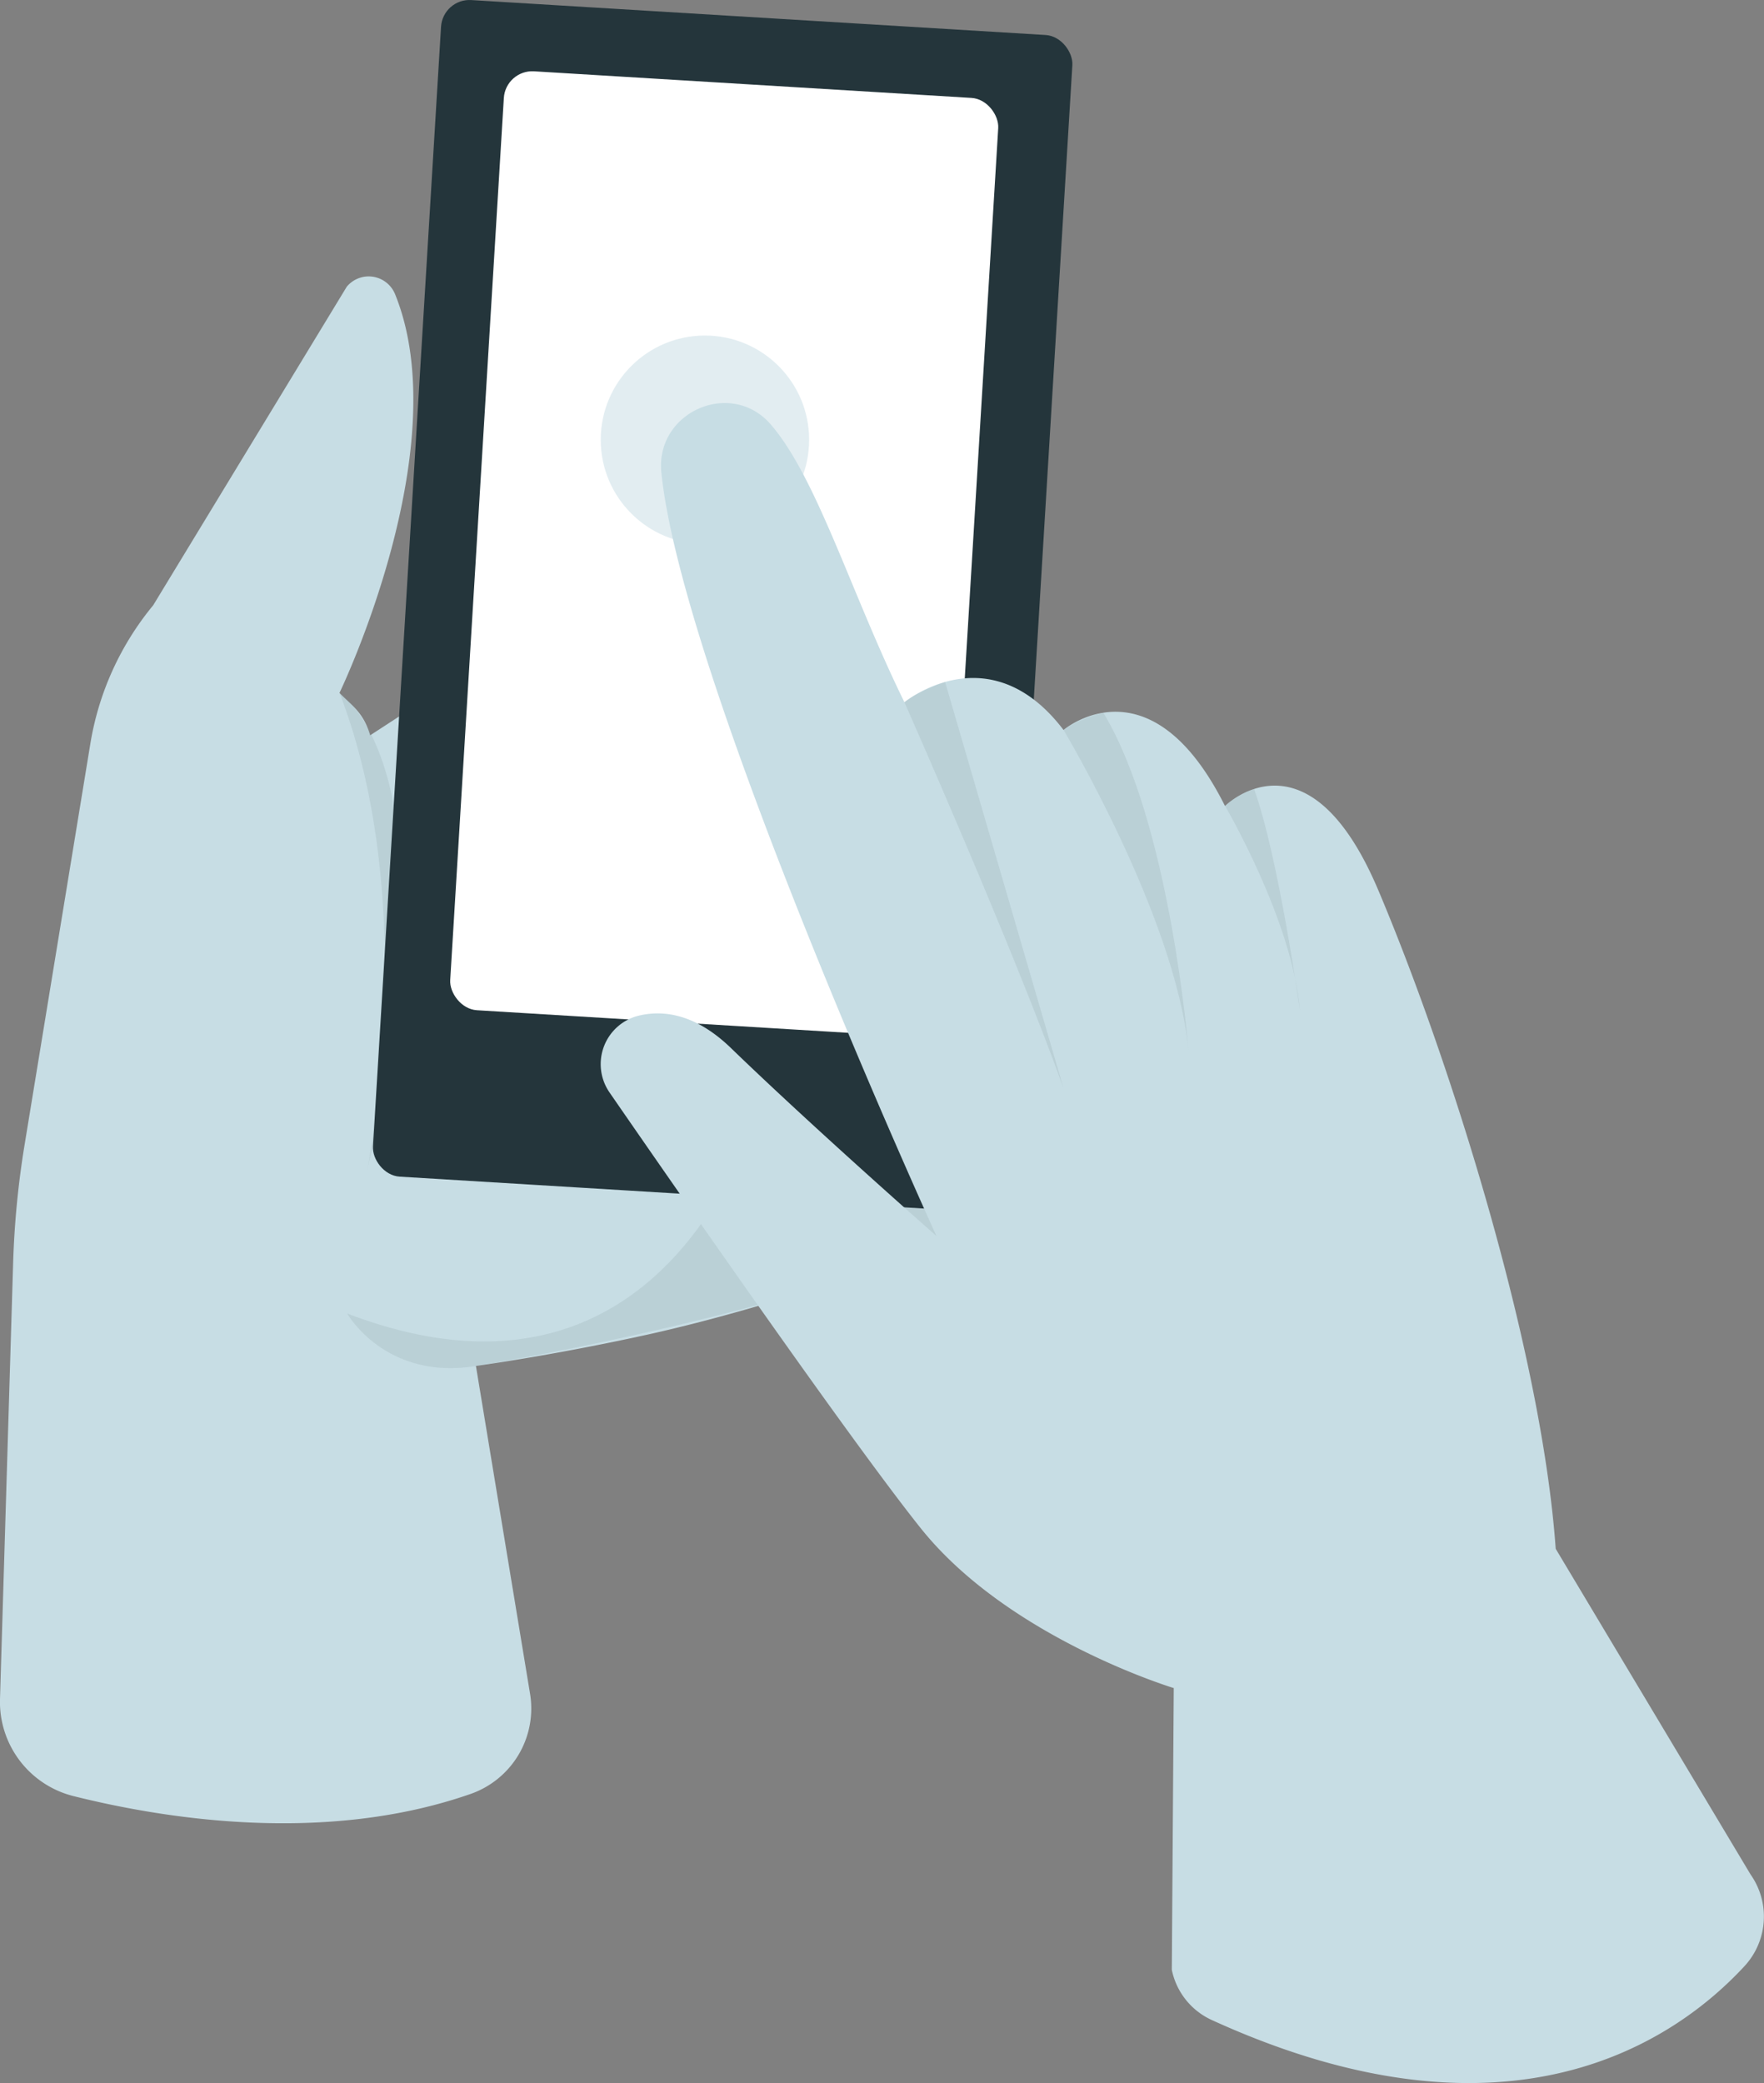 <svg xmlns="http://www.w3.org/2000/svg" viewBox="0 0 742.85 876.89"><rect x="0" y="0" width="742.85" height="876.89" fill="#808080" stroke="none"/><defs><style>.cls-1,.cls-5{fill:#c7dde4;}.cls-2{fill:#879ca2;opacity:0.2;}.cls-3{fill:#24353b;}.cls-4{fill:#fff;}.cls-5{opacity:0.5;}</style></defs><g id="Layer_2" data-name="Layer 2"><g id="Layer_1-2" data-name="Layer 1"><path class="cls-1" d="M427,508.07,196.44,360.28,214,355.84l-2.47-82.5-55.65,36.2c-2.87-10.05-8.5-13.1-12.92-17.85,0,0,49.83-103.17,23.35-168a12,12,0,0,0-20.28-3L64.51,254.8A122.53,122.53,0,0,0,38.06,313L10.34,482A377.92,377.92,0,0,0,5.52,532L0,715.23A40.87,40.87,0,0,0,31,756.1c38.65,9.67,106.17,20.38,167.21-.93a38.11,38.11,0,0,0,25-42.2L200.42,575s30.37-4.06,70.16-12.72C328.7,549.66,405.66,522.68,427,508.07Z"/><path class="cls-2" d="M143,291.69s50.67,31.13,11.64,200.82C154.6,492.51,177.68,381.53,143,291.69Z"/><path class="cls-2" d="M146.2,552.94s16.06,28.37,54.22,22.09,150.27-27.36,236.71-66.36l-117-45.38S284.58,605.8,146.2,552.94Z"/><rect class="cls-3" x="171.16" y="6.91" width="266.35" height="496.21" rx="12" transform="translate(16.03 -17.99) rotate(3.48)"/><rect class="cls-4" x="200.7" y="35.24" width="208.58" height="395.98" rx="12" transform="translate(14.71 -18.07) rotate(3.48)"/><circle class="cls-5" cx="296.86" cy="185.13" r="43.88"/><path class="cls-1" d="M394.36,520.32s-107-234-115.85-321.38c-2.6-25.57,29.46-39.64,46.19-20.13,19.53,22.78,33.85,71.37,56.17,116.8,0,0,35.69-29.43,67,11.68,0,0,36.39-31.1,68,32,0,0,34.9-34.67,64.56,35.46,30.32,71.71,68.79,193.81,74.7,277.23l82.05,137.08a30.75,30.75,0,0,1-2.58,38.65c-28.57,30.87-98.39,80.13-224.36,22.61a29.77,29.77,0,0,1-16.77-21.11l.82-118.6s-69.59-21-106.61-67.36c-29.48-36.92-102.51-142.1-131-183.37A21,21,0,0,1,269.2,427.5c10.61-2.46,24-.45,38.65,13.72C342.87,475.08,394.36,520.32,394.36,520.32Z"/><path class="cls-2" d="M380.87,295.61s46.14,104.13,67,162.53L398,287.08S387.15,290.57,380.87,295.61Z"/><path class="cls-2" d="M447.88,307.29s47,78.41,52.59,134.6c0,0-7.68-95.27-35.83-141.86C464.64,300,455,302.09,447.88,307.29Z"/><path class="cls-2" d="M515.91,339.29s28.35,48.22,31.51,86.1c0,0-8.92-64.31-19.3-93.24C528.12,332.15,520.72,334.63,515.91,339.29Z"/></g></g></svg>